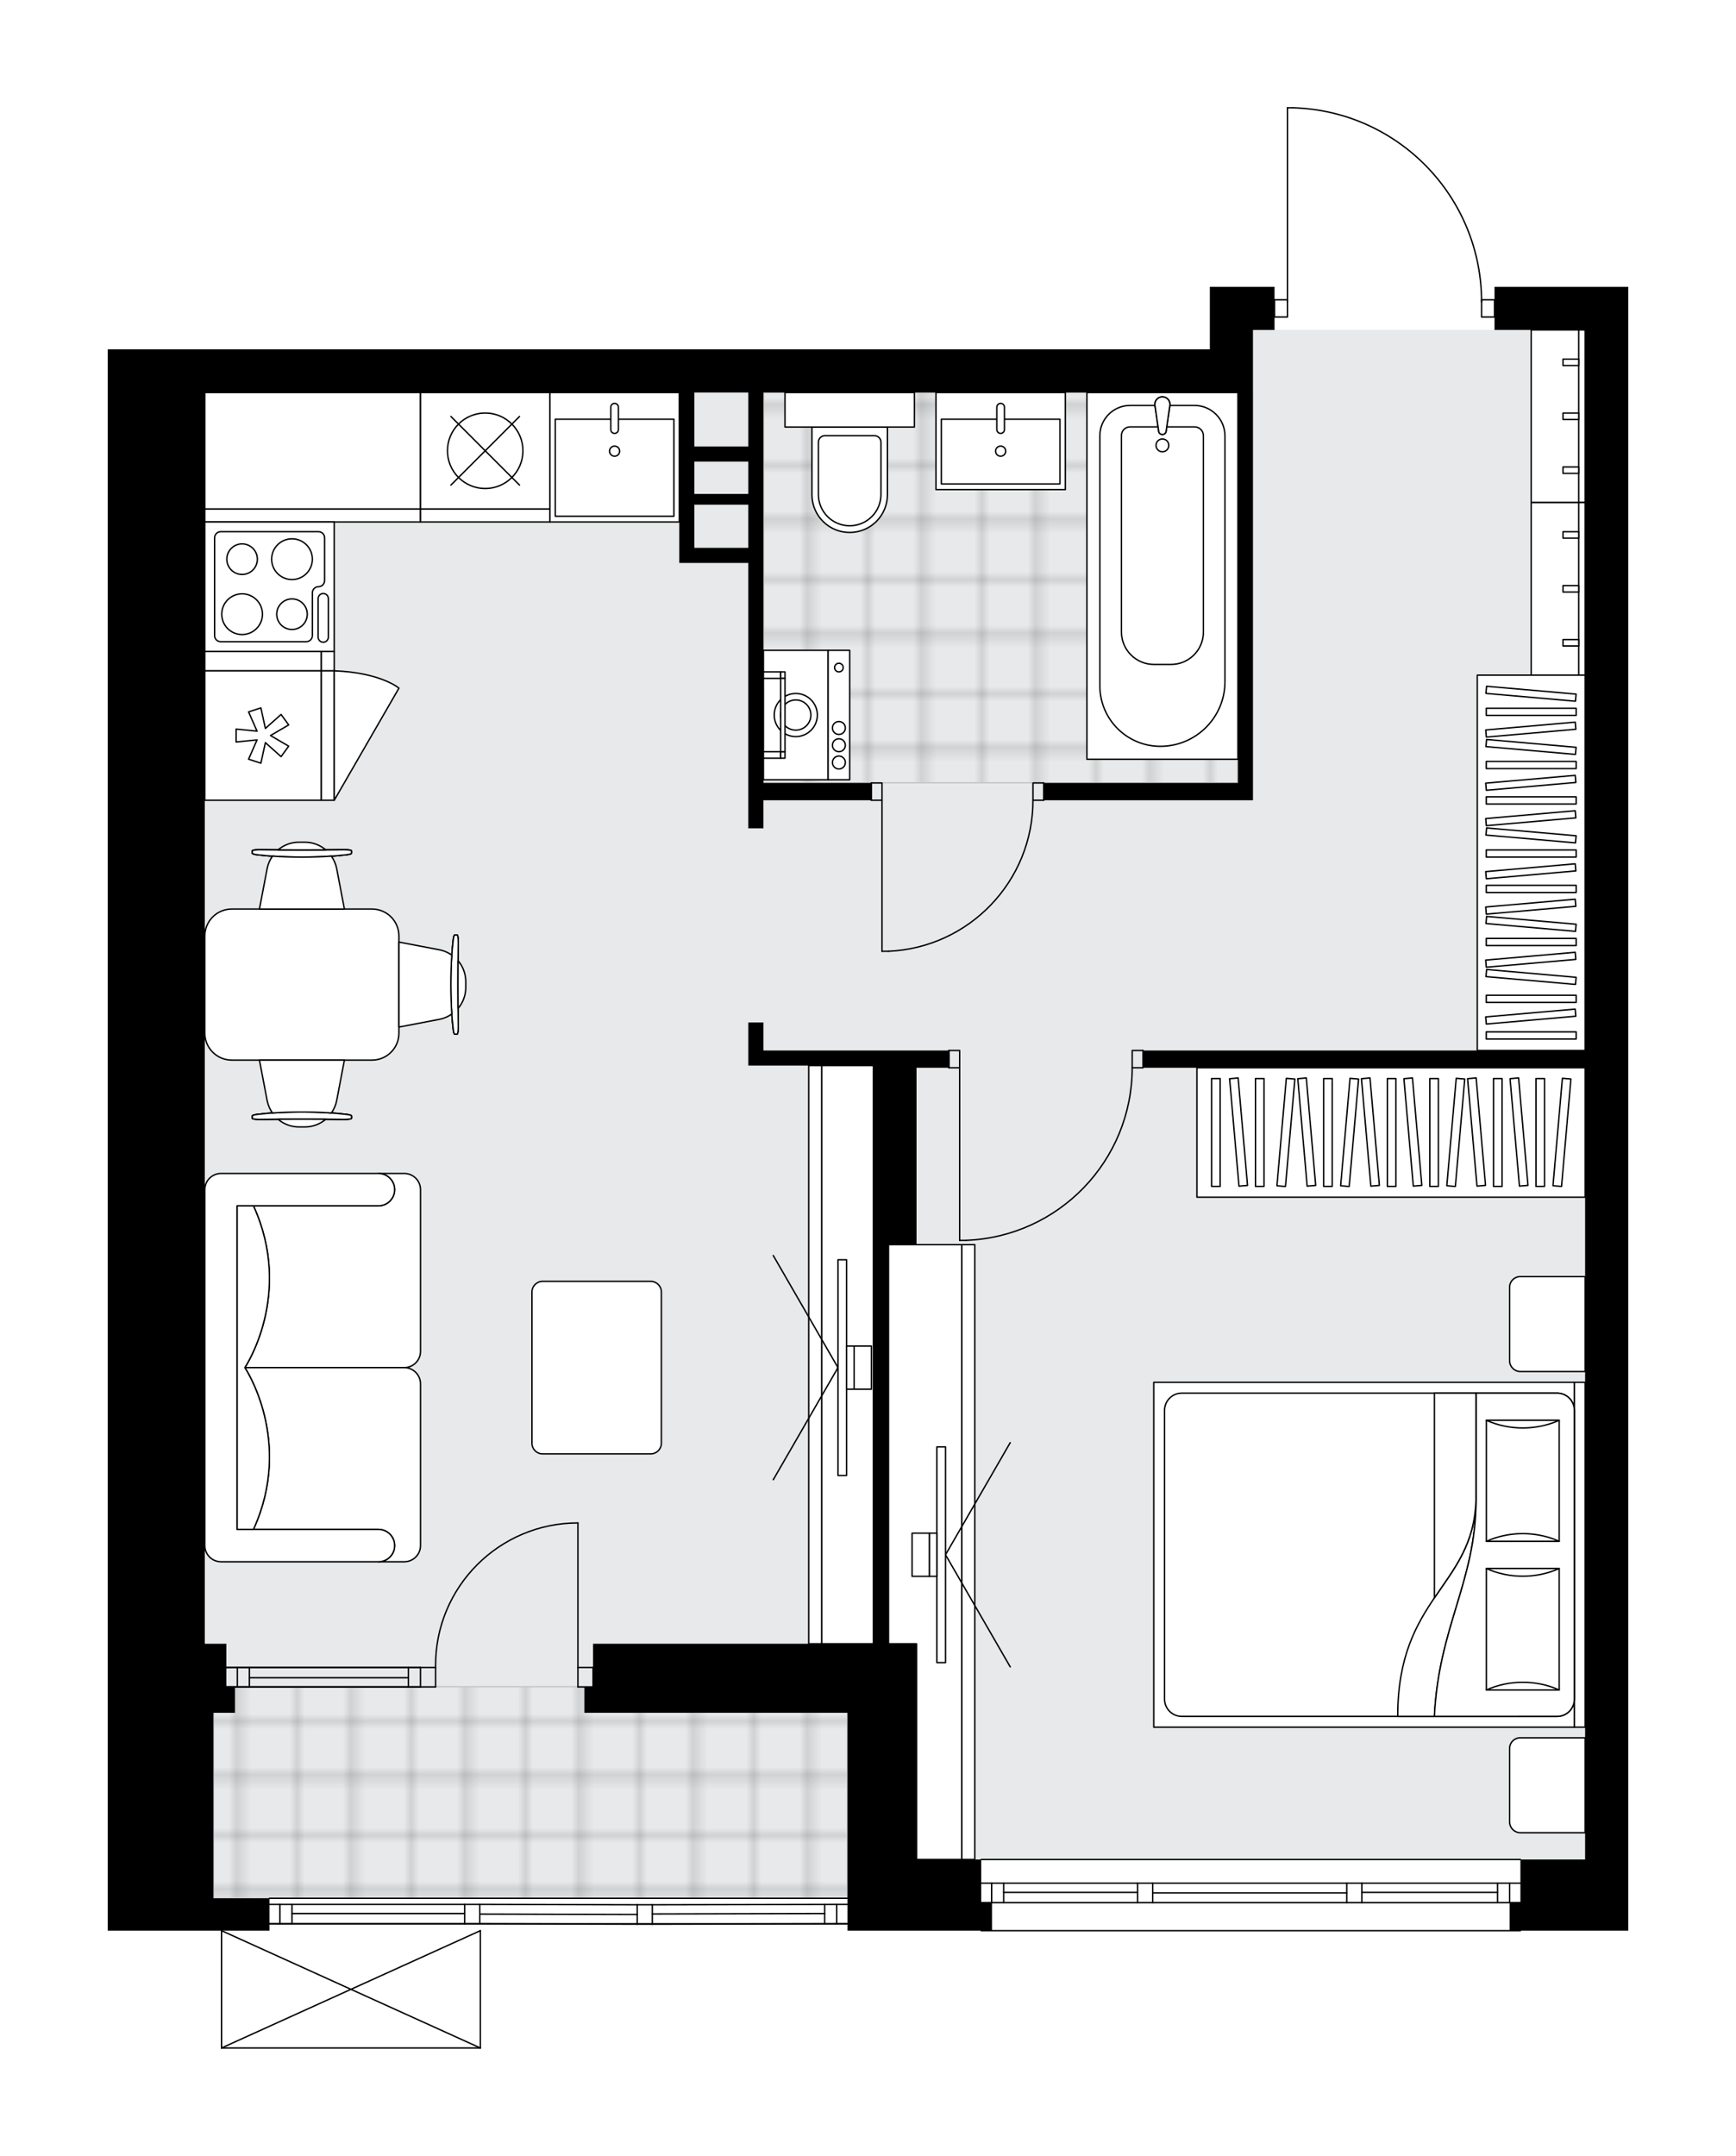 <svg xmlns="http://www.w3.org/2000/svg" xmlns:xlink="http://www.w3.org/1999/xlink" height="2000px" id="Layer_1" style="enable-background:new 0 0 1610.99 2000;" version="1.1" viewBox="0 0 1610.99 2000" width="1610.99px" x="0px" y="0px" xml:space="preserve">
<style type="text/css">
	.st0{fill:none;}
	.st1{opacity:0.25;fill:none;stroke:#070606;stroke-width:0.4;stroke-miterlimit:10;}
	.st2{fill:#FFFFFF;}
	.st3{fill:#E7E9EA;}
	.st4{fill:url(#SVGID_1_);stroke:#C8C8C8;stroke-width:1.3;stroke-miterlimit:10;}
	
		.st5{fill:url(#SVGID_00000024720165596178286530000013358066325179803581_);stroke:#C8C8C8;stroke-width:1.3;stroke-miterlimit:10;}
	.st6{fill:none;stroke:#000000;stroke-width:1.3;stroke-linecap:round;stroke-linejoin:round;stroke-miterlimit:10;}
	.st7{fill:#FFFFFF;stroke:#000000;stroke-width:1.3;stroke-linecap:round;stroke-linejoin:round;stroke-miterlimit:10;}
	.st8{fill:none;stroke:#000000;stroke-width:1.3;stroke-linecap:round;stroke-linejoin:round;}
	.st9{fill:none;stroke:#000000;stroke-width:1.3;stroke-linecap:round;stroke-linejoin:round;stroke-dasharray:10.007,10.007;}
	.st10{fill:none;stroke:#000000;stroke-width:1.3;stroke-linecap:round;stroke-linejoin:round;stroke-dasharray:10.089,10.089;}
	.st11{font-family:'Arial-BoldMT';}
	.st12{font-size:104.899px;}
	.st13{font-size:88.76px;}
	.st14{font-family:'ArialMT';}
	.st15{font-size:40px;}
</style>
<pattern height="14.57" id="New_Pattern_Swatch_2" patternUnits="userSpaceOnUse" style="overflow:visible;" viewBox="7.49 -22.06 14.57 14.57" width="14.57" x="-194.58" y="0.49">
	<g>
		<rect class="st0" height="14.57" width="14.57" x="7.49" y="-22.06" />
		<g>
			<rect class="st1" height="7.29" width="7.29" x="14.77" y="-7.49" />
		</g>
		<g>
			<rect class="st1" height="7.29" width="7.29" x="0.2" y="-7.49" />
		</g>
		<g>
			<rect class="st1" height="7.29" width="7.29" x="22.06" y="-14.77" />
		</g>
		<g>
			<rect class="st1" height="7.29" width="7.29" x="7.49" y="-14.77" />
			<rect class="st1" height="7.29" width="7.29" x="14.77" y="-22.06" />
		</g>
		<g>
			<rect class="st1" height="7.29" width="7.29" x="0.2" y="-22.06" />
		</g>
		<g>
			<rect class="st1" height="7.29" width="7.29" x="22.06" y="-29.35" />
		</g>
		<g>
			<rect class="st1" height="7.29" width="7.29" x="7.49" y="-29.35" />
		</g>
	</g>
</pattern>
<path class="st2" d="M1510.99,266.1v134.5v263.78v404.71v445.66v10.24v240.17v26.02h-99.42  c0,0.36-0.29,0.65-0.65,0.65H910.57c-0.36,0-0.65-0.29-0.65-0.65H786.48v-5.75l-181.13,0.4c0,0,0,0,0,0h-14.01c0,0,0,0,0,0  l-144.94-0.4v5.75v42.58V1900c0,0,0,0,0,0.01c0,0.05-0.02,0.09-0.03,0.14c-0.01,0.04-0.01,0.08-0.03,0.12c0,0,0,0.01,0,0.01  c0,0.01-0.01,0.01-0.02,0.02c-0.05,0.09-0.12,0.17-0.2,0.23c-0.02,0.02-0.04,0.03-0.07,0.04c-0.09,0.05-0.2,0.09-0.31,0.09H205.59  c-0.12,0-0.22-0.04-0.31-0.09c-0.02-0.01-0.04-0.03-0.07-0.04c-0.08-0.06-0.15-0.14-0.2-0.23c0-0.01-0.01-0.01-0.02-0.02  c0,0,0-0.01,0-0.01c-0.02-0.04-0.02-0.08-0.03-0.12c-0.01-0.05-0.03-0.09-0.03-0.14c0,0,0,0,0-0.01v-108.84h-6.87H100v-8.01v-18.01  v-180.13V904.55V724.42V324.14h40.03h10.01h40.03h550.39h382.27V266.1h40.03h20.01v11.36h11.36V100c0-0.36,0.29-0.65,0.65-0.65h5.25  c0,0,0.01,0,0.01,0c0,0,0.01,0,0.01,0c47.28,1.4,91.46,20.86,124.41,54.8c32.33,33.3,50.39,77,51.07,123.31h11.39c0,0,0,0,0,0V266.1  h84.06H1510.99z" id="background" />
<g id="floor">
	<polygon class="st3" points="1162.74,305.95 1162.74,363.99 190.06,363.99 190.06,1588.84 198.07,1588.84 198.07,1760.96    786.48,1760.96 786.48,1724.94 1470.96,1724.94 1470.96,1070.48 1470.96,849.64 1470.96,305.95  " />
	<pattern id="SVGID_1_" patternTransform="matrix(7.061 0 0 7.061 42479.875 31726.24)" xlink:href="#New_Pattern_Swatch_2">
	</pattern>
	<rect class="st4" height="196.14" width="588.41" x="198.07" y="1564.83" />
	
		<pattern id="SVGID_00000122709757269078522290000015481170967822752436_" patternTransform="matrix(7.061 0 0 7.061 42479.875 31726.24)" xlink:href="#New_Pattern_Swatch_2">
	</pattern>
	
		<rect height="362.25" style="fill:url(#SVGID_00000122709757269078522290000015481170967822752436_);stroke:#C8C8C8;stroke-width:1.3;stroke-miterlimit:10;" width="440.31" x="708.43" y="363.99" />
	<g>
		<path d="M968.61,726.42v16.01h194.14v-16.01V364.17v-40.03v-18.01h20.01V266.1h-20.01h-40.03v58.04H740.45H190.06h-40.03h-10.01    H100v400.28v180.13v615.25h0v245.35h0v18.01v8.01h98.07h52.04v-30.02h-52.04v-170.12v-2h20.01v-24.02h-8.01v-40.03h-20.01v-10.24    v-129.86v-315.8V744.43V623.42v-59.12V364.17h440.31v50.03v14.01v80.06v14.01h64.04v220.15v26.02h14.01v-26.02H808.5v-16.01    H708.43V623.42V428.21v-64.04h32.02h408.29v362.25H968.61z M644.38,508.27v-40.03h50.03v40.03H644.38z M694.42,458.23h-50.03    v-30.02h50.03V458.23z M694.42,414.2h-50.03v-50.03h50.03V414.2z" />
		<polygon points="910.57,1725.12 850.53,1725.12 850.53,1524.98 824.51,1524.98 824.51,1514.74 824.51,1154.72 850.53,1154.72     850.53,990.6 880.55,990.6 880.55,974.59 850.53,974.59 810.5,974.59 708.43,974.59 708.43,948.57 694.42,948.57 694.42,974.59     694.42,988.6 810.5,988.6 810.5,1154.72 810.5,1524.98 550.31,1524.98 550.31,1565.01 542.31,1565.01 542.31,1589.02     786.48,1589.02 786.48,1765.15 786.48,1783.16 786.48,1791.16 920.57,1791.16 920.57,1783.16 920.57,1765.15 910.57,1765.15   " />
		<polygon points="1470.96,266.1 1386.9,266.1 1386.9,306.12 1470.96,306.12 1470.96,664.38 1470.96,974.59 1060.67,974.59     1060.67,990.6 1470.96,990.6 1470.96,1524.98 1470.96,1725.12 1410.92,1725.12 1410.92,1765.15 1400.91,1765.15 1400.91,1791.16     1510.99,1791.16 1510.99,1765.15 1510.99,1524.98 1510.99,1514.74 1510.99,1069.08 1510.99,664.38 1510.99,400.6 1510.99,266.1       " />
	</g>
	<g id="LWPOLYLINE_00000063616946339425782530000014742766468886677642_">
		<rect class="st6" height="16.01" width="10.01" x="808.5" y="726.42" />
	</g>
	<g id="LWPOLYLINE_00000160896776479900273320000011296109605876298888_">
		<rect class="st6" height="16.01" width="10.01" x="958.6" y="726.42" />
	</g>
	<g id="LINE_00000116203535996155531120000012599878975111218870_">
		<line class="st6" x1="808.5" x2="808.5" y1="742.43" y2="726.42" />
	</g>
	<g id="LINE_00000183244453024803574250000015444757738601129662_">
		<line class="st6" x1="968.61" x2="968.61" y1="742.43" y2="726.42" />
	</g>
	<g id="LINE_00000101813612486961190830000003634108384353013400_">
		<line class="st6" x1="818.5" x2="818.5" y1="742.43" y2="882.53" />
	</g>
	<g id="ARC_00000031896697664030090930000007763727327308210613_">
		<path class="st6" d="M958.6,742.43c-0.05,75.04-59.13,136.76-134.09,140.1" />
	</g>
	<g id="LINE_00000042009725253674276280000000906473464488650410_">
		<line class="st6" x1="818.5" x2="824.51" y1="882.53" y2="882.53" />
	</g>
	<g id="LWPOLYLINE_00000081619429740956263080000011651939887970364822_">
		<rect class="st6" height="16.01" width="12.01" x="1374.89" y="278.11" />
	</g>
	<g id="LWPOLYLINE_00000122715882290050452380000000331333123264961963_">
		<rect class="st6" height="16.01" width="12.01" x="1182.76" y="278.11" />
	</g>
	<g id="LWPOLYLINE_00000079485412154316577900000002113799774583949966_">
		<path class="st6" d="M1200.01,100c97.41,2.88,174.88,82.68,174.88,180.13" />
	</g>
	<g id="LINE_00000129200443351503286690000009609032973431700389_">
		<line class="st6" x1="1194.77" x2="1194.77" y1="280.13" y2="100" />
	</g>
	<g id="LINE_00000147210508037253777910000009359918023974270080_">
		<line class="st6" x1="1194.77" x2="1200.01" y1="100" y2="100" />
	</g>
	<g id="LWPOLYLINE_00000033366857975013359610000000232786586690217875_">
		<rect class="st6" height="16.01" width="10.01" x="880.55" y="974.59" />
	</g>
	<g id="LWPOLYLINE_00000170241128063192702440000001913267460009237904_">
		<rect class="st6" height="16.01" width="10.01" x="1050.67" y="974.59" />
	</g>
	<g id="LINE_00000143600359285918927510000015563367687379728283_">
		<line class="st6" x1="880.55" x2="880.55" y1="990.6" y2="974.59" />
	</g>
	<g id="LINE_00000006687469102302791390000004747313473101375381_">
		<line class="st6" x1="1060.67" x2="1060.67" y1="990.6" y2="974.59" />
	</g>
	<g id="LINE_00000101089963739158125210000016595892367712459689_">
		<line class="st6" x1="890.55" x2="890.55" y1="990.6" y2="1150.72" />
	</g>
	<g id="LINE_00000150818713262087752180000012818958325751240322_">
		<line class="st6" x1="896.56" x2="890.55" y1="1150.72" y2="1150.72" />
	</g>
	<g id="ARC_00000158725683468889656720000015067796102041602707_">
		<path class="st6" d="M1050.67,990.6c-0.04,86.09-68.08,156.78-154.11,160.11" />
	</g>
	<g id="ARC_00000121255574844582921260000003880307507983505542_">
		<path class="st6" d="M404.21,1546.99c-0.01-0.66-0.01-1.31-0.01-1.97c-0.01-72.97,59.14-132.12,132.11-132.13" />
	</g>
	<g id="LINE_00000006677290309758312010000011784976066772150178_">
		<line class="st6" x1="536.31" x2="536.31" y1="1546.99" y2="1412.9" />
	</g>
	<g id="LINE_00000150784811813206096100000017031494332012762002_">
		<line class="st6" x1="390.2" x2="404.21" y1="1546.99" y2="1546.99" />
	</g>
	<g id="LINE_00000085971222586362795880000007322463502866225301_">
		<line class="st6" x1="404.21" x2="404.21" y1="1546.99" y2="1565.01" />
	</g>
	<g id="LINE_00000103982096009978398070000008689026738461624731_">
		<line class="st6" x1="404.21" x2="390.2" y1="1565.01" y2="1565.01" />
	</g>
	<g id="LINE_00000021088101856907277540000001610794721993455516_">
		<line class="st6" x1="550.31" x2="536.31" y1="1565.01" y2="1565.01" />
	</g>
	<g id="LINE_00000114032467337696430850000010238972676652800956_">
		<line class="st6" x1="536.31" x2="536.31" y1="1565.01" y2="1546.99" />
	</g>
	<g id="LINE_00000158715294225275795780000011983260254924485805_">
		<line class="st6" x1="536.31" x2="550.31" y1="1546.99" y2="1546.99" />
	</g>
	<g id="LINE_00000162324310819524877220000016933080806873394325_">
		<line class="st6" x1="550.31" x2="550.31" y1="1565.01" y2="1546.99" />
	</g>
	<g id="LINE_00000073682385239472312630000005503507817961128870_">
		<line class="st6" x1="910.57" x2="1410.92" y1="1725.12" y2="1725.12" />
	</g>
	<g id="LINE_00000142171801714921541810000016398398006133520772_">
		<line class="st6" x1="920.22" x2="920.22" y1="1747.13" y2="1765.15" />
	</g>
	<g id="LINE_00000148646342764882893050000011456940049950523540_">
		<line class="st6" x1="1400.91" x2="1400.91" y1="1747.13" y2="1765.15" />
	</g>
	<g id="LINE_00000023999755998536125960000001250118233368646536_">
		<line class="st6" x1="1055.67" x2="931.42" y1="1755.64" y2="1755.64" />
	</g>
	<g id="LINE_00000036934262022108833400000014303891475453468095_">
		<line class="st6" x1="1389.7" x2="1263.81" y1="1755.64" y2="1755.64" />
	</g>
	<g id="LINE_00000081641411522332297540000008182257203962516645_">
		<line class="st6" x1="1389.7" x2="1389.7" y1="1765.15" y2="1747.13" />
	</g>
	<g id="LINE_00000059297803196491410230000009466313851931086259_">
		<line class="st6" x1="920.22" x2="920.22" y1="1747.13" y2="1765.15" />
	</g>
	<g id="LINE_00000034075767948933611800000017555420055655425665_">
		<line class="st6" x1="931.42" x2="931.42" y1="1765.15" y2="1747.13" />
	</g>
	<g id="LINE_00000106106470194096949930000015923048610993390744_">
		<line class="st6" x1="1069.68" x2="1069.68" y1="1747.13" y2="1765.15" />
	</g>
	<g id="LINE_00000169546342827223121650000011224817900516768646_">
		<line class="st6" x1="1069.68" x2="1055.67" y1="1765.15" y2="1765.15" />
	</g>
	<g id="LINE_00000145779719538763567210000010187556686919754640_">
		<line class="st6" x1="1055.67" x2="1055.67" y1="1765.15" y2="1747.13" />
	</g>
	<g id="LINE_00000172411131567478889920000012865367541617073049_">
		<line class="st6" x1="1055.67" x2="1069.68" y1="1747.13" y2="1747.13" />
	</g>
	<g id="LINE_00000032633389626998430180000001257338420765225145_">
		<line class="st6" x1="1410.92" x2="910.57" y1="1791.16" y2="1791.16" />
	</g>
	<g id="LINE_00000168091294608227670770000007830436446575646104_">
		<line class="st6" x1="1263.81" x2="1263.81" y1="1747.13" y2="1765.15" />
	</g>
	<g id="LINE_00000114783454014148810930000013182693246923713186_">
		<line class="st6" x1="1263.81" x2="1249.8" y1="1765.15" y2="1765.15" />
	</g>
	<g id="LINE_00000137810470711956926060000004342402285220543403_">
		<line class="st6" x1="1249.8" x2="1249.8" y1="1765.15" y2="1747.13" />
	</g>
	<g id="LINE_00000000197849576141214470000008186137239737939090_">
		<line class="st6" x1="1249.8" x2="1263.81" y1="1747.13" y2="1747.13" />
	</g>
	<g id="LINE_00000179636834957694693200000008761292719212011661_">
		<line class="st6" x1="1249.8" x2="1069.68" y1="1756.14" y2="1756.14" />
	</g>
	<g id="LWPOLYLINE_00000118373232604707026150000008066346517240609437_">
		<line class="st6" x1="1263.81" x2="1410.92" y1="1747.13" y2="1747.13" />
	</g>
	<g id="LWPOLYLINE_00000097482669559885751380000012554535703035051952_">
		<line class="st6" x1="1249.8" x2="1069.68" y1="1747.13" y2="1747.13" />
	</g>
	<g id="LWPOLYLINE_00000181088095010115852110000010874618590289470342_">
		<line class="st6" x1="1055.67" x2="910.57" y1="1747.13" y2="1747.13" />
	</g>
	<g id="LWPOLYLINE_00000032625385896716723060000006939460785827370166_">
		<line class="st6" x1="1263.81" x2="1410.92" y1="1765.15" y2="1765.15" />
	</g>
	<g id="LWPOLYLINE_00000113323806976284540710000004305636869279999114_">
		<line class="st6" x1="1249.8" x2="1069.68" y1="1765.15" y2="1765.15" />
	</g>
	<g id="LWPOLYLINE_00000150785747001578210310000013500350123275900312_">
		<line class="st6" x1="1055.67" x2="910.57" y1="1765.15" y2="1765.15" />
	</g>
	<g id="LINE_00000178181474512075170620000014552589372108138402_">
		<line class="st6" x1="250.1" x2="786.48" y1="1761.14" y2="1761.14" />
	</g>
	<g id="LINE_00000135667142259512869920000013128851301294371202_">
		<line class="st6" x1="259.75" x2="259.75" y1="1766.75" y2="1784.76" />
	</g>
	<g id="LINE_00000103985715503352052400000011597704299267650739_">
		<line class="st6" x1="776.47" x2="776.47" y1="1766.75" y2="1784.76" />
	</g>
	<g id="LINE_00000099621718528239209920000001640868890067146886_">
		<line class="st6" x1="431.23" x2="270.96" y1="1775.25" y2="1775.25" />
	</g>
	<g id="LINE_00000153665291055121882270000006774347133060705973_">
		<line class="st6" x1="765.27" x2="605.35" y1="1775.25" y2="1775.65" />
	</g>
	<g id="LINE_00000101811667643517660920000010741369095766011048_">
		<line class="st6" x1="765.27" x2="765.27" y1="1784.76" y2="1766.75" />
	</g>
	<g id="LINE_00000018226917219220702470000008890000687848028586_">
		<line class="st6" x1="259.75" x2="259.75" y1="1766.75" y2="1784.76" />
	</g>
	<g id="LINE_00000138561507920729066120000008847188382831901094_">
		<line class="st6" x1="270.96" x2="270.96" y1="1784.76" y2="1766.75" />
	</g>
	<g id="LINE_00000082355473474765160780000007722964197743816094_">
		<line class="st6" x1="445.24" x2="445.24" y1="1766.75" y2="1784.76" />
	</g>
	<g id="LINE_00000145754920539133191850000002902289759950345658_">
		<line class="st6" x1="445.24" x2="431.23" y1="1784.76" y2="1784.76" />
	</g>
	<g id="LINE_00000060008808309201077540000007505070990384860597_">
		<line class="st6" x1="431.23" x2="431.23" y1="1784.76" y2="1766.75" />
	</g>
	<g id="LINE_00000105416504527849407290000009964248531610763428_">
		<line class="st6" x1="431.23" x2="445.24" y1="1766.75" y2="1766.75" />
	</g>
	<g id="LINE_00000043445239568984817700000005006735332461646740_">
		<line class="st6" x1="786.48" x2="250.1" y1="1784.76" y2="1784.76" />
	</g>
	<g id="LINE_00000039111512576104632560000007928033642253865865_">
		<line class="st6" x1="605.35" x2="605.35" y1="1767.15" y2="1785.16" />
	</g>
	<g id="LINE_00000080200891944058667550000006927550675035153024_">
		<line class="st6" x1="605.35" x2="591.34" y1="1785.16" y2="1785.16" />
	</g>
	<g id="LINE_00000054962422954384458000000008013776154304368827_">
		<line class="st6" x1="591.34" x2="591.34" y1="1785.16" y2="1767.15" />
	</g>
	<g id="LINE_00000166633594448329835570000011806072256598653074_">
		<line class="st6" x1="591.34" x2="605.35" y1="1767.15" y2="1767.15" />
	</g>
	<g id="LINE_00000116209158013478807820000006357189183254344094_">
		<line class="st6" x1="591.34" x2="445.24" y1="1776.15" y2="1775.75" />
	</g>
	<g id="LWPOLYLINE_00000114775028411193236780000018331971971804246418_">
		<line class="st6" x1="605.35" x2="786.48" y1="1767.15" y2="1766.75" />
	</g>
	<g id="LWPOLYLINE_00000150802878062437254180000015421192991456540577_">
		<line class="st6" x1="591.34" x2="445.24" y1="1767.15" y2="1766.75" />
	</g>
	<g id="LWPOLYLINE_00000163762110104761707260000006767497477083507380_">
		<line class="st6" x1="431.23" x2="250.1" y1="1766.75" y2="1766.75" />
	</g>
	<g id="LWPOLYLINE_00000010278420413265172220000016093853635942943648_">
		<line class="st6" x1="605.35" x2="786.48" y1="1785.16" y2="1784.76" />
	</g>
	<g id="LWPOLYLINE_00000098217083379364700240000006252546692495841450_">
		<line class="st6" x1="591.34" x2="445.24" y1="1785.16" y2="1784.76" />
	</g>
	<g id="LWPOLYLINE_00000077311961619637386570000017382667465499497645_">
		<line class="st6" x1="431.23" x2="250.1" y1="1784.76" y2="1784.76" />
	</g>
	<g id="LINE_00000183944369283533444610000008156683540747823247_">
		<line class="st6" x1="390.2" x2="210.08" y1="1546.99" y2="1546.99" />
	</g>
	<g id="LINE_00000138533376653034372280000004876539303519251601_">
		<line class="st6" x1="390.2" x2="210.08" y1="1565.01" y2="1565.01" />
	</g>
	<g id="LINE_00000145031015111747141020000002993538341055389603_">
		<line class="st6" x1="378.99" x2="231.43" y1="1556.49" y2="1556.49" />
	</g>
	<g id="LINE_00000088827960332277947060000001474725988866134445_">
		<line class="st6" x1="220.23" x2="220.23" y1="1546.99" y2="1565.01" />
	</g>
	<g id="LINE_00000147904661462107121420000000423827791167852169_">
		<line class="st6" x1="378.99" x2="378.99" y1="1546.99" y2="1565.01" />
	</g>
	<g id="LINE_00000135681969769364401160000016994294701039680898_">
		<line class="st6" x1="390.2" x2="210.08" y1="1546.99" y2="1546.99" />
	</g>
	<g id="LINE_00000040574228253574938570000013479362896985107850_">
		<line class="st6" x1="210.08" x2="390.2" y1="1565.01" y2="1565.01" />
	</g>
	<g id="LINE_00000078763466580802147900000006294530416996233128_">
		<line class="st6" x1="231.43" x2="231.43" y1="1546.98" y2="1564.99" />
	</g>
	<g id="LINE_00000075858641947119283340000018218445298836487099_">
		<line class="st6" x1="390.2" x2="390.2" y1="1546.99" y2="1565.01" />
	</g>
	<g id="LINE_00000170965058522321986910000013373037397349198728_">
		<line class="st6" x1="445.75" x2="205.59" y1="1900" y2="1900" />
	</g>
	<g id="LINE_00000062155301031367637950000015119633878409148605_">
		<line class="st6" x1="205.59" x2="205.59" y1="1900" y2="1791.16" />
	</g>
	<g id="LINE_00000031914850234154683070000010293335480876016305_">
		<line class="st6" x1="445.75" x2="445.75" y1="1791.16" y2="1900" />
	</g>
	<g id="LWPOLYLINE_00000052792260232952913170000004667265013050147254_">
		<line class="st6" x1="205.59" x2="445.75" y1="1791.16" y2="1900" />
	</g>
	<g id="LWPOLYLINE_00000078745481282592093240000009458675347415349938_">
		<line class="st6" x1="445.75" x2="205.59" y1="1791.16" y2="1900" />
	</g>
</g>
<g id="mebel">
	<g>
		<path class="st7" d="M351.2,1118.69L351.2,1118.69c8.29,0,15.01-6.72,15.01-15.01v0c0-8.29-6.72-15.01-15.01-15.01h0h23.96    c8.32,0,15.07,6.75,15.07,15.07v149.98c0,8.3-6.79,15.08-15.08,15.08l-147.94,0c0,0,45.54-67.69,7.98-150.1H351.2z" />
		<path class="st7" d="M351.2,1418.9L351.2,1418.9c8.29,0,15.01,6.72,15.01,15.01l0,0c0,8.29-6.72,15.01-15.01,15.01h0h23.96    c8.32,0,15.07-6.75,15.07-15.07v-149.98c0-8.3-6.79-15.08-15.08-15.08l-147.94,0c0,0,45.54,67.69,7.98,150.1H351.2z" />
		<path class="st7" d="M205.09,1088.67h146.1c8.29,0,15.01,6.72,15.01,15.01v0c0,8.29-6.72,15.01-15.01,15.01H220.1v300.21H351.2    c8.29,0,15.01,6.72,15.01,15.01v0c0,8.29-6.72,15.01-15.01,15.01h-146.1c-8.29,0-15.01-6.72-15.01-15.01v-330.23    C190.08,1095.43,196.84,1088.67,205.09,1088.67z" />
		<path class="st7" d="M235.18,1418.9c37.56-82.41-7.98-150.1-7.98-150.1v-0.01c0,0,45.54-67.69,7.98-150.1H220.1v300.21    L235.18,1418.9z" />
	</g>
	<g>
		<path class="st7" d="M215.1,843.35h130.09c13.82,0,25.02,11.2,25.02,25.02v90.12c0,13.82-11.2,25.02-25.02,25.02H215.1    c-13.82,0-25.02-11.2-25.02-25.02v-90.12C190.08,854.55,201.28,843.35,215.1,843.35z" />
		<g>
			<g id="LINE_00000071547244403172043710000007253753934617255851_">
				<path class="st7" d="M238.56,1033.91c24.23-3.04,59-3.04,83.23,0c2.8,0.35,4.42,0.88,4.42,1.43v0.14v1.98      c0,0.6-3.14,1.08-7,1.08c-25.95-0.41-52.1-0.41-78.05,0c-3.87,0-7-0.48-7-1.08v-1.98v-0.14      C234.14,1034.79,235.76,1034.27,238.56,1033.91z" />
			</g>
			<g id="LINE_00000009565398851642124070000012047385945334832523_">
				<path class="st7" d="M238.56,1033.91c24.23-3.04,59-3.04,83.23,0c2.8,0.35,4.42,0.88,4.42,1.43v0.14v1.98      c0,0.6-3.14,1.08-7,1.08c-25.95-0.41-52.1-0.41-78.05,0c-3.87,0-7-0.48-7-1.08v-1.98v-0.14      C234.14,1034.79,235.76,1034.27,238.56,1033.91z" />
			</g>
			<g id="LINE_00000083070644620453360340000016173222750180490674_">
				<path class="st7" d="M238.56,1033.91c24.23-3.04,59-3.04,83.23,0c2.8,0.35,4.42,0.88,4.42,1.43v0.14v1.98      c0,0.6-3.14,1.08-7,1.08c-25.95-0.41-52.1-0.41-78.05,0c-3.87,0-7-0.48-7-1.08v-1.98v-0.14      C234.14,1034.79,235.76,1034.27,238.56,1033.91z" />
			</g>
			<path class="st7" d="M258.05,1038.41c5.27,4.45,12.04,7.11,19.36,7.11h5.52c7.32,0,14.09-2.66,19.36-7.11     C287.55,1038.28,272.8,1038.28,258.05,1038.41z" />
			<path class="st7" d="M240.75,983.5l7.18,37.62c0.81,4.25,2.58,8.09,4.93,11.46c17.37-1.22,37.27-1.22,54.63,0     c2.35-3.37,4.12-7.21,4.93-11.46l7.18-37.62H240.75z" />
		</g>
		<g>
			<g id="LINE_00000065772940975925327380000002865480267955966117_">
				<path class="st7" d="M420.62,955.04c-3.04-24.23-3.04-59,0-83.23c0.35-2.8,0.88-4.42,1.43-4.42h0.14h1.98      c0.6,0,1.08,3.14,1.08,7c-0.41,25.95-0.41,52.1,0,78.05c0,3.87-0.48,7-1.08,7h-1.98h-0.14      C421.5,959.46,420.97,957.84,420.62,955.04z" />
			</g>
			<g id="LINE_00000017504733532478615930000003017290650013482914_">
				<path class="st7" d="M420.62,955.04c-3.04-24.23-3.04-59,0-83.23c0.35-2.8,0.88-4.42,1.43-4.42h0.14h1.98      c0.6,0,1.08,3.14,1.08,7c-0.41,25.95-0.41,52.1,0,78.05c0,3.87-0.48,7-1.08,7h-1.98h-0.14      C421.5,959.46,420.97,957.84,420.62,955.04z" />
			</g>
			<g id="LINE_00000140731410225767180420000018344398433995522191_">
				<path class="st7" d="M420.62,955.04c-3.04-24.23-3.04-59,0-83.23c0.35-2.8,0.88-4.42,1.43-4.42h0.14h1.98      c0.6,0,1.08,3.14,1.08,7c-0.41,25.95-0.41,52.1,0,78.05c0,3.87-0.48,7-1.08,7h-1.98h-0.14      C421.5,959.46,420.97,957.84,420.62,955.04z" />
			</g>
			<path class="st7" d="M425.11,935.55c4.45-5.27,7.11-12.04,7.11-19.36v-5.52c0-7.32-2.66-14.09-7.11-19.36     C424.98,906.05,424.98,920.8,425.11,935.55z" />
			<path class="st7" d="M370.21,952.85l37.62-7.18c4.25-0.81,8.09-2.58,11.46-4.93c-1.22-17.37-1.22-37.27,0-54.63     c-3.37-2.35-7.21-4.12-11.46-4.93L370.21,874V952.85z" />
		</g>
		<g>
			<g id="LINE_00000061466476986953871100000000726311927068518804_">
				<path class="st7" d="M321.78,792.94c-24.23,3.04-59,3.04-83.23,0c-2.8-0.35-4.42-0.88-4.42-1.43v-0.14v-1.98      c0-0.6,3.14-1.08,7-1.08c25.95,0.41,52.1,0.41,78.05,0c3.87,0,7,0.48,7,1.08v1.98v0.14      C326.2,792.06,324.58,792.59,321.78,792.94z" />
			</g>
			<g id="LINE_00000081611695195838354400000007584161549355292832_">
				<path class="st7" d="M321.78,792.94c-24.23,3.04-59,3.04-83.23,0c-2.8-0.35-4.42-0.88-4.42-1.43v-0.14v-1.98      c0-0.6,3.14-1.08,7-1.08c25.95,0.41,52.1,0.41,78.05,0c3.87,0,7,0.48,7,1.08v1.98v0.14      C326.2,792.06,324.58,792.59,321.78,792.94z" />
			</g>
			<g id="LINE_00000088840230552550242010000011363846182161255599_">
				<path class="st7" d="M321.78,792.94c-24.23,3.04-59,3.04-83.23,0c-2.8-0.35-4.42-0.88-4.42-1.43v-0.14v-1.98      c0-0.6,3.14-1.08,7-1.08c25.95,0.41,52.1,0.41,78.05,0c3.87,0,7,0.48,7,1.08v1.98v0.14      C326.2,792.06,324.58,792.59,321.78,792.94z" />
			</g>
			<path class="st7" d="M302.29,788.45c-5.27-4.45-12.04-7.11-19.36-7.11h-5.52c-7.32,0-14.09,2.66-19.36,7.11     C272.8,788.58,287.55,788.58,302.29,788.45z" />
			<path class="st7" d="M319.6,843.35l-7.18-37.62c-0.81-4.25-2.58-8.09-4.93-11.46c-17.37,1.22-37.27,1.22-54.63,0     c-2.35,3.37-4.12,7.21-4.93,11.46l-7.18,37.62H319.6z" />
		</g>
	</g>
	<g>
		<rect class="st7" height="348.24" width="100.07" x="1370.91" y="626.35" />
		<g>
			<rect class="st7" height="6.63" width="83.39" x="1379.25" y="706.43" />
			<rect class="st7" height="6.63" width="83.39" x="1379.25" y="739.27" />
			<rect class="st7" height="6.63" width="83.39" x="1379.25" y="788.52" />
			<rect class="st7" height="6.63" width="83.39" x="1379.25" y="821.36" />
			<rect class="st7" height="6.63" width="83.39" x="1379.25" y="870.62" />
			
				<rect class="st7" height="6.63" transform="matrix(0.996 0.087 -0.087 0.996 65.834 -121.205)" width="83.39" x="1379.25" y="690.01" />
			
				<rect class="st7" height="6.63" transform="matrix(0.996 0.087 -0.087 0.996 72.989 -120.893)" width="83.39" x="1379.25" y="772.1" />
			
				<rect class="st7" height="6.63" transform="matrix(0.996 0.087 -0.087 0.996 80.144 -120.58)" width="83.39" x="1379.25" y="854.2" />
			
				<rect class="st7" height="6.63" transform="matrix(0.996 -0.087 0.087 0.996 -57.882 126.607)" width="83.39" x="1379.25" y="722.85" />
			
				<rect class="st7" height="6.63" transform="matrix(0.996 -0.087 0.087 0.996 -60.744 126.732)" width="83.39" x="1379.25" y="755.69" />
			
				<rect class="st7" height="6.63" transform="matrix(0.996 -0.087 0.087 0.996 -65.037 126.919)" width="83.39" x="1379.25" y="804.94" />
			
				<rect class="st7" height="6.63" transform="matrix(0.996 -0.087 0.087 0.996 -67.899 127.044)" width="83.39" x="1379.25" y="837.78" />
			
				<rect class="st7" height="6.63" transform="matrix(0.996 0.087 -0.087 0.996 84.437 -120.393)" width="83.39" x="1379.25" y="903.45" />
			
				<rect class="st7" height="6.63" transform="matrix(0.996 -0.087 0.087 0.996 -72.192 127.231)" width="83.39" x="1379.25" y="887.04" />
			<rect class="st7" height="6.63" width="83.39" x="1379.25" y="657.06" />
			
				<rect class="st7" height="6.63" transform="matrix(0.996 0.087 -0.087 0.996 61.532 -121.393)" width="83.39" x="1379.25" y="640.65" />
			
				<rect class="st7" height="6.63" transform="matrix(0.996 -0.087 0.087 0.996 -53.58 126.419)" width="83.39" x="1379.25" y="673.48" />
			<rect class="st7" height="6.63" width="83.39" x="1379.25" y="923.35" />
			<rect class="st7" height="6.63" width="83.39" x="1379.25" y="957.29" />
			
				<rect class="st7" height="6.63" transform="matrix(0.996 -0.087 0.087 0.996 -76.788 127.432)" width="83.39" x="1379.25" y="939.76" />
		</g>
	</g>
	<g>
		
			<rect class="st7" height="360.25" transform="matrix(-1.436302e-10 1 -1 -1.436302e-10 2341.499 -240.207)" width="120.08" x="1230.81" y="870.52" />
		<g>
			
				<rect class="st7" height="7.95" transform="matrix(-1.348745e-10 1 -1 -1.348745e-10 2479.99 -378.699)" width="100.07" x="1379.31" y="1046.67" />
			
				<rect class="st7" height="7.95" transform="matrix(-1.347653e-10 1 -1 -1.347653e-10 2440.585 -339.294)" width="100.07" x="1339.9" y="1046.67" />
			
				<rect class="st7" height="7.95" transform="matrix(-1.348745e-10 1 -1 -1.348745e-10 2381.478 -280.187)" width="100.07" x="1280.8" y="1046.67" />
			
				<rect class="st7" height="7.95" transform="matrix(-1.348932e-10 1 -1 -1.348932e-10 2342.073 -240.782)" width="100.07" x="1241.39" y="1046.67" />
			
				<rect class="st7" height="7.95" transform="matrix(-1.348745e-10 1 -1 -1.348745e-10 2282.966 -181.674)" width="100.07" x="1182.29" y="1046.67" />
			
				<rect class="st7" height="7.95" transform="matrix(-0.087 0.996 -0.996 -0.087 2621.988 -301.317)" width="100.07" x="1399.01" y="1046.67" />
			
				<rect class="st7" height="7.95" transform="matrix(-0.087 0.996 -0.996 -0.087 2514.889 -203.18)" width="100.07" x="1300.5" y="1046.67" />
			
				<rect class="st7" height="7.95" transform="matrix(-0.087 0.996 -0.996 -0.087 2407.791 -105.043)" width="100.07" x="1201.99" y="1046.67" />
			
				<rect class="st7" height="7.95" transform="matrix(0.087 0.996 -0.996 0.087 2333.431 -445.202)" width="100.07" x="1359.61" y="1046.67" />
			
				<rect class="st7" height="7.95" transform="matrix(0.087 0.996 -0.996 0.087 2297.461 -405.947)" width="100.07" x="1320.2" y="1046.67" />
			
				<rect class="st7" height="7.95" transform="matrix(0.087 0.996 -0.996 0.087 2243.505 -347.065)" width="100.07" x="1261.09" y="1046.67" />
			
				<rect class="st7" height="7.95" transform="matrix(0.087 0.996 -0.996 0.087 2207.534 -307.81)" width="100.07" x="1221.69" y="1046.67" />
			
				<rect class="st7" height="7.95" transform="matrix(-0.087 0.996 -0.996 -0.087 2343.532 -46.16)" width="100.07" x="1142.88" y="1046.67" />
			
				<rect class="st7" height="7.95" transform="matrix(0.087 0.996 -0.996 0.087 2153.579 -248.927)" width="100.07" x="1162.58" y="1046.67" />
			
				<rect class="st7" height="7.95" transform="matrix(-1.345112e-10 1 -1 -1.345112e-10 2219.691 -118.4)" width="100.07" x="1119.01" y="1046.67" />
			
				<rect class="st7" height="7.95" transform="matrix(-1.347653e-10 1 -1 -1.347653e-10 2178.959 -77.668)" width="100.07" x="1078.28" y="1046.67" />
			
				<rect class="st7" height="7.95" transform="matrix(0.087 0.996 -0.996 0.087 2095.819 -185.893)" width="100.07" x="1099.31" y="1046.67" />
		</g>
	</g>
	<g>
		<g>
			
				<rect class="st7" height="48.03" transform="matrix(5.711904e-11 -1 1 5.711904e-11 -470.29 2043.29)" width="536.38" x="518.31" y="1232.77" />
			
				<rect class="st7" height="12.01" transform="matrix(5.923690e-11 -1 1 5.923690e-11 -500.311 2013.269)" width="536.38" x="488.29" y="1250.79" />
		</g>
		<g>
			<g>
				<g id="LINE_00000003066981917397242290000013060298125194084247_">
					<line class="st7" x1="777.63" x2="717.58" y1="1268.8" y2="1372.79" />
				</g>
				<g id="LINE_00000038376732010704599110000000905160644524307367_">
					<line class="st7" x1="777.63" x2="717.58" y1="1268.8" y2="1164.8" />
				</g>
			</g>
			<rect class="st7" height="200.14" width="8.01" x="777.63" y="1168.73" />
			
				<rect class="st7" height="40.03" transform="matrix(-1 -3.998991e-11 3.998991e-11 -1 1578.267 2537.597)" width="7" x="785.63" y="1248.78" />
			<rect class="st7" height="40.03" width="16.01" x="792.64" y="1248.78" />
		</g>
	</g>
	<g>
		<g>
			<polygon class="st7" points="892.57,1154.72 892.57,1725.12 850.54,1725.12 850.54,1524.98 824.53,1524.98 824.53,1154.72    " />
			
				<rect class="st7" height="12.01" transform="matrix(-1.094522e-10 1 -1 -1.094522e-10 2338.497 541.34)" width="570.4" x="613.38" y="1433.91" />
		</g>
		<g>
			<g>
				<g id="LINE_00000134223118414318321810000003169841788071366552_">
					<line class="st7" x1="877.43" x2="937.47" y1="1442.41" y2="1338.41" />
				</g>
				<g id="LINE_00000078035084855529173620000009058947311894761097_">
					<line class="st7" x1="877.43" x2="937.47" y1="1442.41" y2="1546.41" />
				</g>
			</g>
			
				<rect class="st7" height="200.14" transform="matrix(-1 -1.331478e-10 1.331478e-10 -1 1746.858 2884.82)" width="8.01" x="869.43" y="1342.34" />
			<rect class="st7" height="40.03" width="7" x="862.42" y="1422.4" />
			
				<rect class="st7" height="40.03" transform="matrix(-1 -1.322388e-10 1.322388e-10 -1 1708.832 2884.82)" width="16.01" x="846.41" y="1422.4" />
		</g>
	</g>
	<g>
		
			<rect class="st7" height="108.08" transform="matrix(4.591754e-10 -1 1 4.591754e-10 -369.219 857.46)" width="18.01" x="235.11" y="559.3" />
		
			<rect class="st7" height="12.01" transform="matrix(4.591754e-10 -1 1 4.591754e-10 -309.177 917.502)" width="18.01" x="295.16" y="607.34" />
	</g>
	<g>
		<rect class="st7" height="108.08" width="200.14" x="190.08" y="364.17" />
		<rect class="st7" height="12.01" width="200.14" x="190.08" y="472.24" />
	</g>
	<g>
		<path class="st7" d="M1400.91,1194.18v68.24c0,5.53,4.48,10.01,10.01,10.01h60.04v-88.06h-60.23    C1405.31,1184.37,1400.91,1188.76,1400.91,1194.18z" />
		<path class="st7" d="M1400.91,1622.03v68.24c0,5.53,4.48,10.01,10.01,10.01h60.04v-88.06h-60.23    C1405.31,1612.21,1400.91,1616.61,1400.91,1622.03z" />
		<g>
			
				<rect class="st7" height="10.01" transform="matrix(-2.693430e-10 1 -1 -2.693430e-10 2908.37 -23.55)" width="319.95" x="1305.98" y="1437.41" />
			
				<rect class="st7" height="390.27" transform="matrix(-2.694229e-10 1 -1 -2.694229e-10 2708.23 176.59)" width="319.95" x="1105.84" y="1247.27" />
			<path class="st7" d="M1460.96,1308.45v267.91c0,8.84-7.17,16.01-16.01,16.01H1096.7c-8.84,0-16.01-7.17-16.01-16.01v-267.91     c0-8.84,7.17-16.01,16.01-16.01h348.24C1453.79,1292.44,1460.96,1299.61,1460.96,1308.45z" />
			<path class="st7" d="M1331.11,1592.38c4.1-83.68,38.58-125.15,38.61-200.51c-2.73,80.63-72.79,89.23-72.64,200.51     L1331.11,1592.38z" />
			<g>
				<path class="st7" d="M1331.11,1592.38c4.1-83.68,38.58-125.15,38.61-200.51l0-99.43h75.23c8.84,0,16.01,7.17,16.01,16.01v267.91      c0,8.84-7.17,16.01-16.01,16.01L1331.11,1592.38L1331.11,1592.38z" />
			</g>
			
				<rect class="st7" height="67.58" transform="matrix(-2.692719e-10 1 -1 -2.692719e-10 2786.923 -39.325)" width="112.28" x="1356.98" y="1340.01" />
			<path class="st7" d="M1379.33,1429.94c21.23-9.51,46.35-9.51,67.58,0H1379.33z" />
			<path class="st7" d="M1446.91,1317.66c-21.23,9.51-46.35,9.51-67.58,0L1446.91,1317.66z" />
			
				<rect class="st7" height="67.58" transform="matrix(-2.695774e-10 1 -1 -2.695774e-10 2924.635 98.387)" width="112.71" x="1356.77" y="1477.72" />
			<path class="st7" d="M1379.33,1567.87c21.23-9.55,46.35-9.55,67.58,0H1379.33z" />
			<path class="st7" d="M1446.91,1455.16c-21.23,9.55-46.35,9.55-67.58,0L1446.91,1455.16z" />
			<g>
				<path class="st7" d="M1369.71,1391.87v-99.43h-38.61v189.99C1349.32,1455.51,1368.32,1433.1,1369.71,1391.87z" />
			</g>
		</g>
	</g>
	<g>
		<rect class="st7" height="160.11" width="50.04" x="1420.94" y="306.12" />
		<rect class="st7" height="160.11" width="5.94" x="1465.04" y="306.12" />
		
			<rect class="st7" height="14.61" transform="matrix(-1.836970e-16 1 -1 -1.836970e-16 1893.951 -1021.52)" width="5.94" x="1454.77" y="428.91" />
		
			<rect class="st7" height="14.61" transform="matrix(-1.836970e-16 1 -1 -1.836970e-16 1843.916 -1071.555)" width="5.94" x="1454.77" y="378.88" />
		
			<rect class="st7" height="14.61" transform="matrix(-1.836970e-16 1 -1 -1.836970e-16 1793.881 -1121.59)" width="5.94" x="1454.77" y="328.84" />
	</g>
	<g>
		<rect class="st7" height="160.11" width="50.04" x="1420.94" y="466.24" />
		<rect class="st7" height="160.11" width="5.94" x="1465.04" y="466.24" />
		
			<rect class="st7" height="14.61" transform="matrix(-1.836970e-16 1 -1 -1.836970e-16 2054.064 -861.408)" width="5.94" x="1454.77" y="589.02" />
		
			<rect class="st7" height="14.61" transform="matrix(-1.836970e-16 1 -1 -1.836970e-16 2004.028 -911.443)" width="5.94" x="1454.77" y="538.99" />
		
			<rect class="st7" height="14.61" transform="matrix(-1.836970e-16 1 -1 -1.836970e-16 1953.993 -961.478)" width="5.94" x="1454.77" y="488.95" />
	</g>
	<path class="st7" d="M503.58,1188.74h100.24c5.48,0,9.92,4.44,9.92,9.92v140.27c0,5.48-4.44,9.92-9.92,9.92H503.58   c-5.48,0-9.92-4.44-9.92-9.92v-140.27C493.66,1193.18,498.1,1188.74,503.58,1188.74z" />
	<g>
		
			<rect class="st7" height="120.08" transform="matrix(4.492035e-11 -1 1 4.492035e-11 -294.167 794.416)" width="120.08" x="190.08" y="484.25" />
		<path class="st7" d="M204.82,595.33h79.39c3.13,0,5.67-2.54,5.67-5.67v-39.69c0-3.13,2.54-5.67,5.67-5.67l0,0    c3.13,0,5.67-2.54,5.67-5.67v-39.69c0-3.13-2.54-5.67-5.67-5.67h-90.73c-3.13,0-5.67,2.54-5.67,5.67v90.73    C199.14,592.79,201.68,595.33,204.82,595.33z" />
		<path class="st7" d="M304.69,555.33v35.78c0,2.61-2.12,4.73-4.73,4.73l0,0c-2.61,0-4.73-2.12-4.73-4.73v-35.78    c0-2.61,2.12-4.73,4.73-4.73l0,0C302.57,550.6,304.69,552.72,304.69,555.33z" />
		<circle class="st7" cx="224.66" cy="569.81" r="18.9" />
		<circle class="st7" cx="270.97" cy="518.77" r="18.9" />
		<circle class="st7" cx="270.97" cy="569.81" r="14.18" />
		<circle class="st7" cx="224.66" cy="518.77" r="14.18" />
	</g>
	<g>
		<rect class="st7" height="108.08" width="120.08" x="390.22" y="364.17" />
		<rect class="st7" height="12.01" width="120.08" x="390.22" y="472.24" />
		<circle class="st7" cx="450.26" cy="418.2" r="35.02" />
		<line class="st7" x1="482.11" x2="418.42" y1="386.36" y2="450.05" />
		<line class="st7" x1="482.11" x2="418.42" y1="450.05" y2="386.36" />
	</g>
	<g>
		
			<rect class="st7" height="108.08" transform="matrix(4.481375e-11 1 -1 4.481375e-11 926.509 438.267)" width="120.08" x="184.08" y="628.35" />
		
			<rect class="st7" height="12.01" transform="matrix(4.481375e-11 1 -1 4.481375e-11 986.551 378.226)" width="120.08" x="244.12" y="676.38" />
		<polygon class="st7" points="238.53,678.33 219.1,676.38 219.1,688.39 238.53,686.45 230.68,704.33 242.1,708.04 246.26,688.96     260.83,701.95 267.89,692.24 251.03,682.39 267.89,672.54 260.83,662.83 246.26,675.82 242.1,656.74 230.68,660.45   " />
		<path class="st7" d="M310.17,742.43l60.04-104c0,0-16.9-14.49-60.04-16.09V742.43z" />
	</g>
	<g>
		<rect class="st7" height="120.08" width="120.09" x="510.31" y="364.17" />
		<rect class="st7" height="90.06" width="110.08" x="515.29" y="388.92" />
		<path class="st7" d="M570.33,402.07L570.33,402.07c-1.95,0-3.54-1.58-3.54-3.54v-20.75c0-1.95,1.58-3.54,3.54-3.54l0,0    c1.95,0,3.54,1.58,3.54,3.54v20.75C573.87,400.48,572.29,402.07,570.33,402.07z" />
		<circle class="st7" cx="570.33" cy="418.55" r="4.7" />
	</g>
	<g>
		<rect class="st7" height="340.24" width="140.1" x="1008.66" y="364.17" />
		<g id="ARC_00000093146734251067829180000008369332308734918060_">
			<path class="st7" d="M1071.79,376.16c-0.1-0.67-0.1-1.35,0-2.02c0.56-3.82,4.1-6.46,7.92-5.9c3.82,0.56,6.46,4.1,5.9,7.92     l-3.57,24.44c-0.34,1.13-1.22,2.01-2.35,2.35c-1.85,0.55-3.79-0.5-4.35-2.35L1071.79,376.16z" />
		</g>
		<path class="st7" d="M1108.52,376.17h-22.9l-3.56,24.43c-0.34,1.13-1.22,2.01-2.35,2.35c-1.85,0.55-3.79-0.5-4.35-2.35    l-3.56-24.43h-23.11c-15.47,0-28.02,12.54-28.02,28.02v232.12c0,30.97,25.11,56.08,56.08,56.08c33.14,0,60-26.86,60-60v-228    C1136.74,388.81,1124.11,376.17,1108.52,376.17z" />
		<path class="st7" d="M1108.58,396.04h-25.87l-0.66,4.56c-0.34,1.13-1.22,2.01-2.35,2.35c-1.85,0.55-3.79-0.5-4.35-2.35l-0.66-4.56    h-26.01c-4.42,0-8.01,3.58-8.01,8.01v182.18c0,16.68,13.52,30.21,30.21,30.21h15.83c16.58,0,30.02-13.44,30.02-30.02V404.19    C1116.73,399.69,1113.08,396.04,1108.58,396.04z" />
		<g id="ARC_00000012435358959868855720000007100287213895193995_">
			<path class="st7" d="M1071.79,376.16c-0.1-0.67-0.1-1.35,0-2.02c0.56-3.82,4.1-6.46,7.92-5.9c3.82,0.56,6.46,4.1,5.9,7.92     l-3.57,24.44c-0.34,1.13-1.22,2.01-2.35,2.35c-1.85,0.55-3.79-0.5-4.35-2.35L1071.79,376.16z" />
		</g>
		<circle class="st7" cx="1078.7" cy="413.2" r="5.94" />
	</g>
	<g>
		<path class="st7" d="M788.5,493.99L788.5,493.99c-19.34,0-35.02-15.68-35.02-35.02v-62.78h70.05v62.78    C823.53,478.31,807.84,493.99,788.5,493.99z" />
		<rect class="st7" height="32.02" width="120.08" x="728.46" y="364.17" />
		<path class="st7" d="M788.5,487.78L788.5,487.78c-16.03,0-29.02-12.99-29.02-29.02V410.2c0-3.32,2.69-6,6-6h46.03    c3.32,0,6,2.69,6,6v48.56C817.52,474.79,804.53,487.78,788.5,487.78z" />
	</g>
	<g>
		<g>
			
				<rect class="st7" height="60.04" transform="matrix(4.497342e-11 -1 1 4.497342e-11 75.092 1401.841)" width="120.08" x="678.42" y="633.35" />
			
				<rect class="st7" height="20.01" transform="matrix(4.497386e-11 -1 1 4.497386e-11 115.12 1441.869)" width="120.08" x="718.45" y="653.37" />
			<g id="CIRCLE_00000038395490337648717730000004198961947386939799_">
				<circle class="st7" cx="738.47" cy="663.37" r="20.01" />
			</g>
			<g id="CIRCLE_00000024696063051153549150000007892066564538506141_">
				<circle class="st7" cx="738.47" cy="663.37" r="14.01" />
			</g>
			<g id="CIRCLE_00000103943400703097873370000013088438261241851053_">
				<circle class="st7" cx="778.49" cy="619.34" r="4" />
			</g>
			<g id="CIRCLE_00000139293328003742493640000016588886157081711233_">
				<circle class="st7" cx="778.49" cy="675.38" r="6" />
			</g>
			<g id="CIRCLE_00000020369656643356485230000014838950700764893068_">
				<circle class="st7" cx="778.49" cy="691.39" r="6" />
			</g>
			<g id="CIRCLE_00000071560186133665151140000005823198604913801645_">
				<circle class="st7" cx="778.49" cy="707.41" r="6" />
			</g>
		</g>
		<g>
			
				<rect class="st7" height="16.01" transform="matrix(4.498808e-11 -1 1 4.498808e-11 16.05 1416.852)" width="6" x="713.45" y="692.4" />
			
				<rect class="st7" height="4" transform="matrix(4.498808e-11 -1 1 4.498808e-11 26.057 1426.859)" width="6" x="723.46" y="698.4" />
			
				<rect class="st7" height="16.01" transform="matrix(4.483709e-11 -1 1 4.483709e-11 90.102 1342.8)" width="6" x="713.45" y="618.34" />
			
				<rect class="st7" height="4" transform="matrix(4.483709e-11 -1 1 4.483709e-11 100.109 1352.807)" width="6" x="723.46" y="624.35" />
			
				<rect class="st7" height="4" transform="matrix(-4.492158e-11 1 -1 -4.492158e-11 1389.833 -63.083)" width="68.05" x="692.43" y="661.37" />
		</g>
	</g>
	<g>
		<rect class="st7" height="90.06" width="120.09" x="868.55" y="364.17" />
		<rect class="st7" height="60.04" width="110.08" x="873.54" y="388.92" />
		<path class="st7" d="M928.58,402.07L928.58,402.07c-1.95,0-3.54-1.58-3.54-3.54v-20.75c0-1.95,1.58-3.54,3.54-3.54l0,0    c1.95,0,3.54,1.58,3.54,3.54v20.75C932.12,400.48,930.53,402.07,928.58,402.07z" />
		<circle class="st7" cx="928.58" cy="418.55" r="4.7" />
	</g>
</g>
</svg>